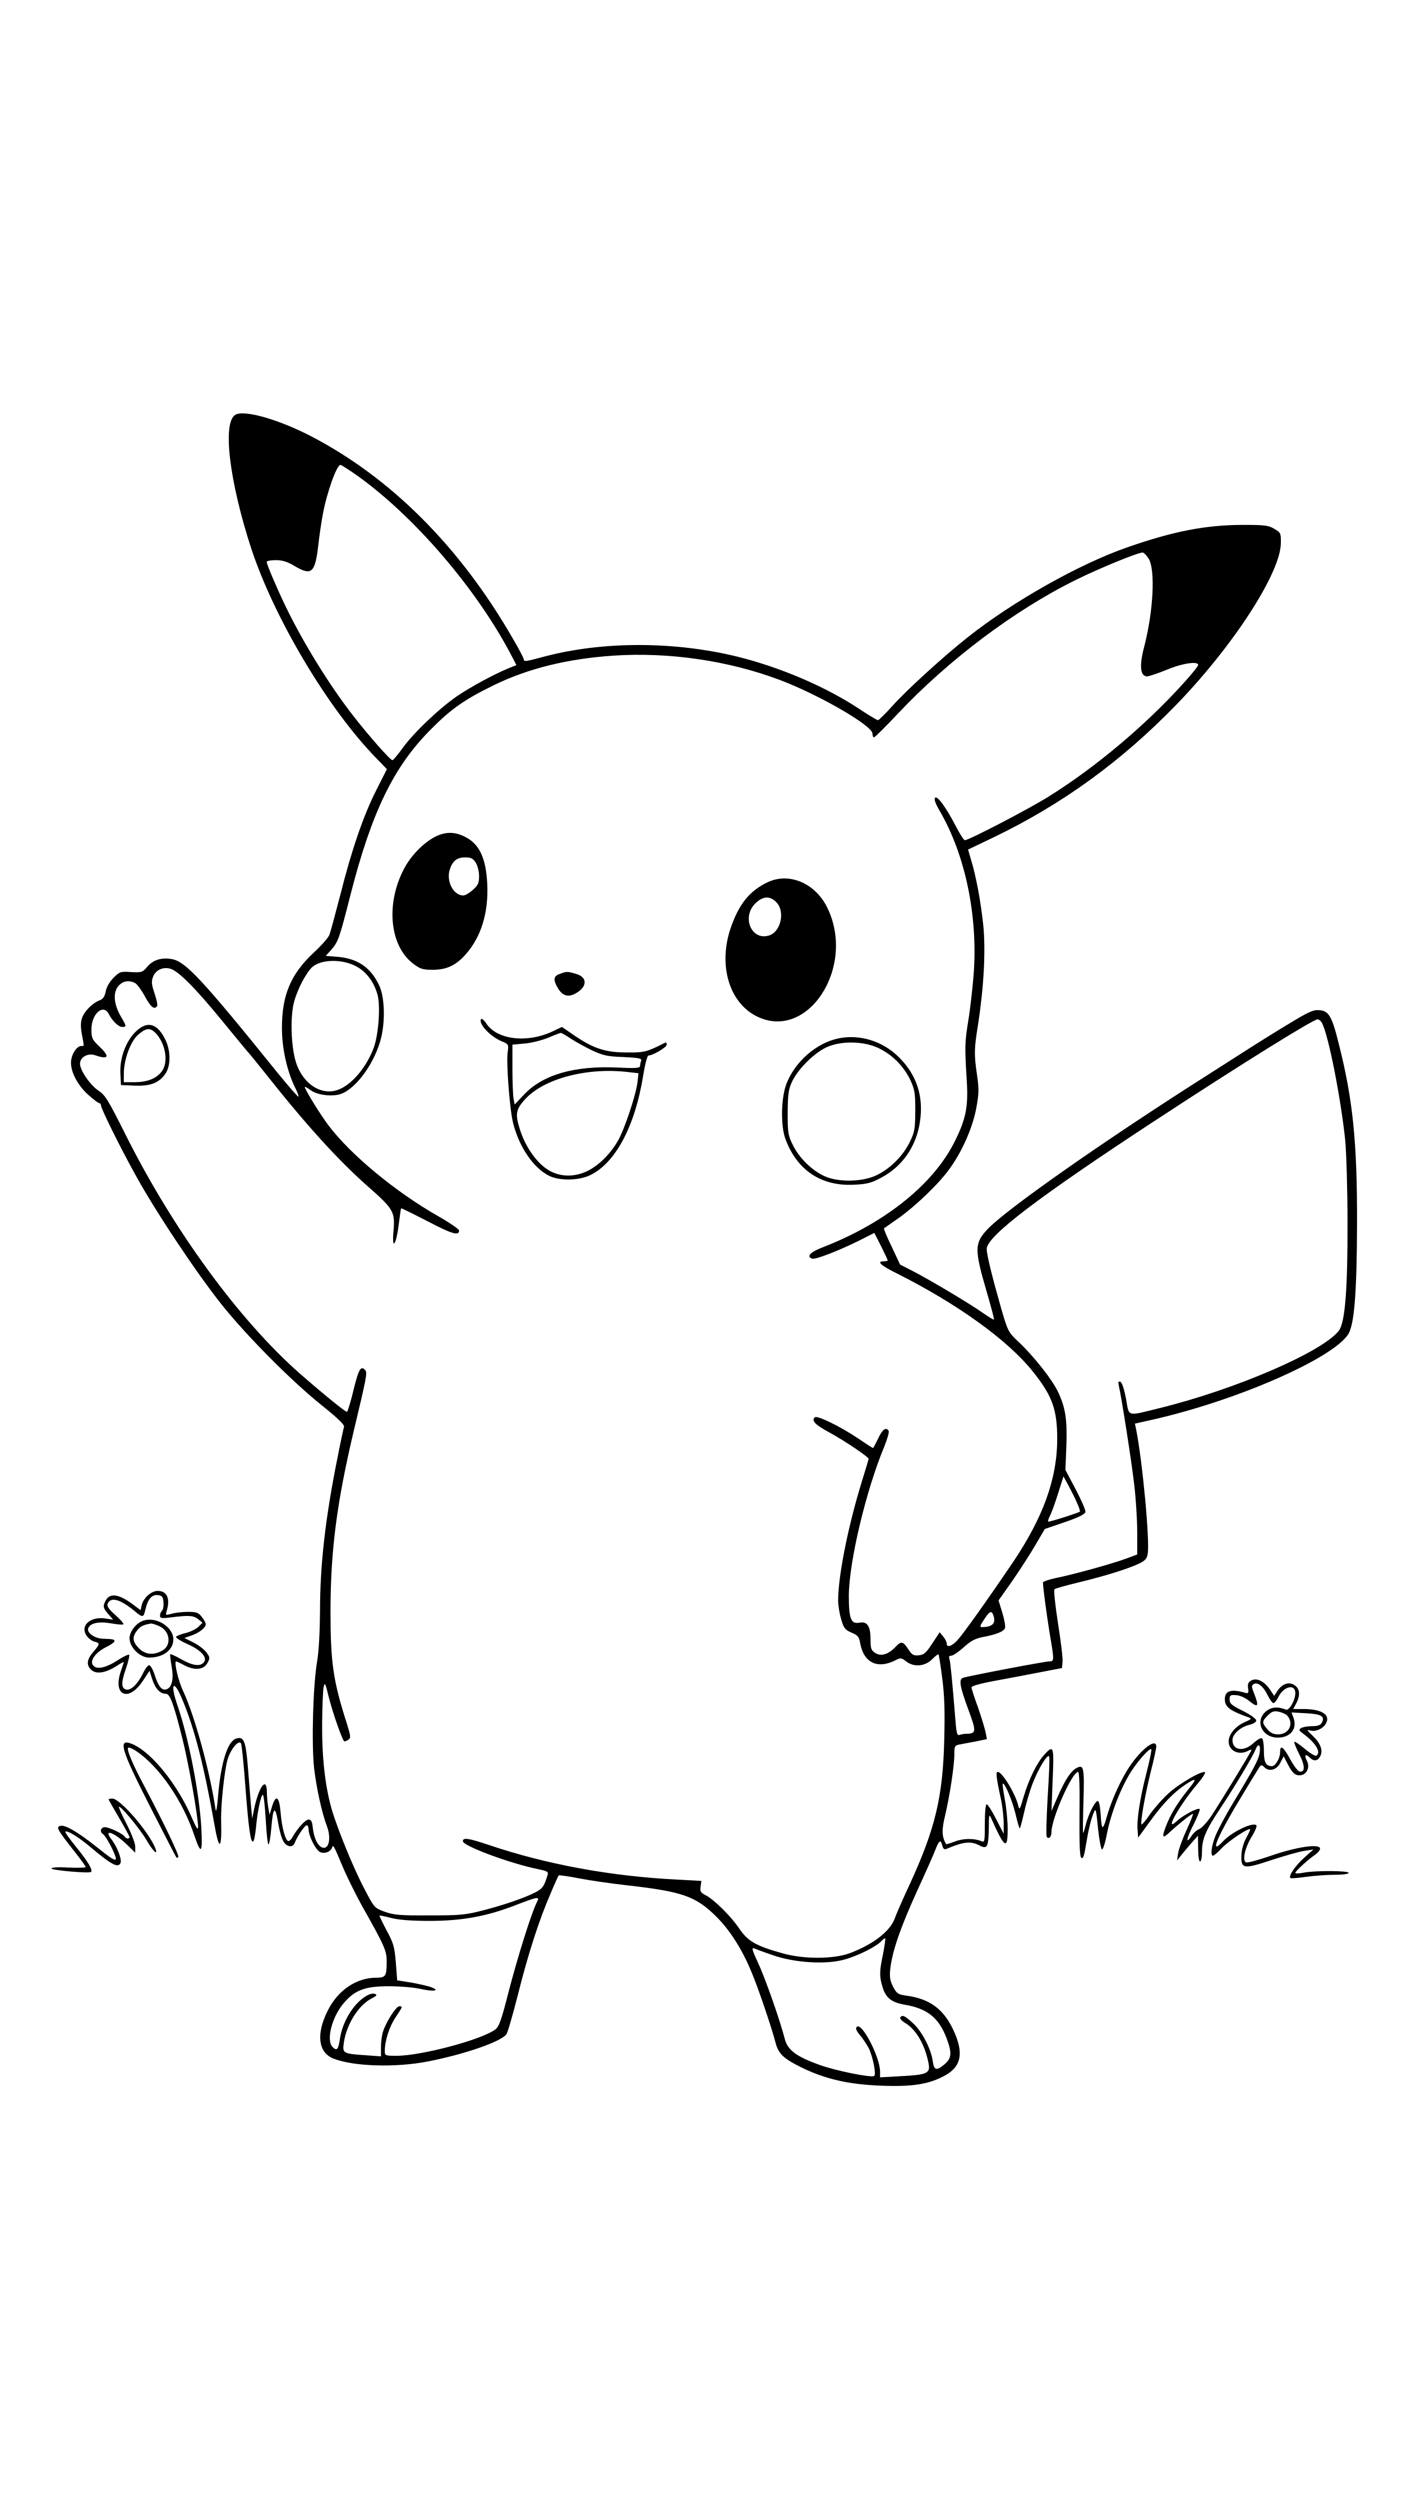 <?xml version="1.0" standalone="no"?>
<!DOCTYPE svg PUBLIC "-//W3C//DTD SVG 20010904//EN"
 "http://www.w3.org/TR/2001/REC-SVG-20010904/DTD/svg10.dtd">
<svg version="1.0" xmlns="http://www.w3.org/2000/svg"
 width="736pt" height="1312pt" viewBox="0 0 736 1312"
 preserveAspectRatio="xMidYMid meet">

<g transform="translate(0,1312) scale(0.1,-0.1)"
fill="#000000" stroke="none">
<path d="M1234 10942 c-67 -44 -29 -352 85 -701 121 -367 405 -844 658 -1102
l54 -56 -55 -109 c-68 -134 -130 -314 -190 -553 -26 -100 -51 -193 -57 -208
-5 -14 -42 -56 -82 -93 -121 -113 -167 -223 -167 -396 0 -108 28 -231 71 -316
11 -22 18 -42 16 -44 -2 -3 -51 53 -108 123 -393 487 -484 586 -556 599 -54
10 -99 -4 -129 -39 -25 -30 -30 -32 -85 -29 -56 4 -61 2 -93 -30 -21 -21 -37
-49 -41 -72 -6 -28 -14 -40 -34 -47 -37 -15 -79 -57 -91 -94 -7 -21 -7 -48 0
-84 12 -66 13 -61 -3 -61 -22 0 -47 -35 -53 -72 -9 -52 29 -130 88 -183 28
-25 54 -45 59 -45 5 0 9 -5 9 -11 0 -17 98 -216 183 -369 105 -191 319 -512
453 -680 133 -166 370 -404 527 -529 82 -66 116 -99 113 -110 -3 -9 -19 -83
-35 -166 -63 -313 -91 -559 -91 -800 -1 -112 -6 -214 -16 -270 -21 -128 -29
-428 -15 -556 13 -107 40 -232 68 -306 21 -58 11 -116 -20 -111 -26 4 -48 45
-55 105 -3 33 -9 43 -22 43 -17 0 -60 -48 -85 -93 -5 -10 -14 -19 -20 -20 -15
-3 -36 70 -42 151 -7 84 -25 96 -45 30 l-13 -43 -7 40 c-4 22 -7 59 -7 82 -2
82 -44 22 -68 -97 l-9 -45 -7 75 c-3 41 -11 131 -16 199 -11 134 -21 159 -61
146 -46 -14 -81 -128 -96 -310 -4 -49 -9 -79 -12 -65 -29 199 -109 492 -170
623 -26 54 -50 157 -37 157 2 0 22 -9 44 -21 54 -28 101 -23 120 13 14 25 14
29 -5 55 -11 15 -42 39 -68 52 l-48 24 37 13 c41 14 75 41 75 59 0 7 -9 24
-21 39 -17 22 -28 26 -72 26 -29 0 -67 -4 -86 -10 -33 -9 -33 -9 -25 18 18 64
0 102 -48 102 -34 0 -74 -36 -84 -74 l-6 -27 -32 24 c-82 63 -132 70 -154 21
-13 -27 -10 -36 22 -72 l20 -23 -39 6 c-80 13 -136 -37 -101 -89 9 -14 27 -28
41 -32 31 -8 31 -11 -5 -54 -35 -40 -38 -70 -10 -95 25 -23 73 -16 129 19 23
15 41 25 41 23 0 -2 -7 -24 -16 -50 -43 -127 41 -163 116 -49 l35 53 15 -47
c16 -48 41 -74 71 -74 21 0 39 -47 84 -225 34 -132 85 -420 85 -475 0 -17 -9
-5 -29 41 -76 180 -214 352 -316 395 -78 33 -63 -22 91 -324 75 -147 138 -269
140 -271 2 -2 7 -2 10 2 7 6 -73 173 -175 366 -67 126 -97 198 -88 208 4 3 24
-5 44 -19 118 -79 243 -260 303 -441 36 -105 44 -96 37 39 -10 180 -67 476
-127 648 -39 115 -17 134 28 24 64 -154 112 -341 168 -656 24 -139 39 -131 35
18 -3 80 17 269 34 326 16 54 58 104 70 84 4 -6 13 -95 21 -198 18 -241 29
-326 43 -317 5 2 11 36 15 74 7 81 26 171 36 171 4 0 11 -58 15 -130 4 -71 10
-130 14 -130 5 0 11 37 15 82 9 113 20 125 35 38 6 -40 18 -85 27 -101 16 -33
51 -39 61 -12 12 33 53 93 63 93 6 0 10 -10 10 -22 1 -35 36 -105 59 -118 23
-12 56 0 64 22 6 18 8 15 55 -97 23 -55 68 -145 98 -200 124 -220 134 -243
134 -300 0 -77 -5 -85 -54 -85 -106 0 -204 -67 -257 -176 -60 -121 -48 -216
30 -248 105 -42 325 -49 496 -16 190 37 380 102 413 142 7 9 34 103 61 209 53
212 112 395 172 532 20 49 40 91 42 94 3 2 52 -5 109 -16 56 -11 168 -27 248
-36 293 -33 362 -57 471 -165 70 -70 134 -169 184 -290 33 -77 106 -292 125
-366 15 -62 41 -87 133 -133 127 -63 253 -92 427 -98 163 -6 247 8 330 53 88
48 101 120 44 241 -52 110 -125 163 -248 179 -42 6 -49 11 -68 47 -16 33 -19
51 -14 96 11 92 53 214 140 405 46 100 89 197 96 216 19 50 28 57 36 26 5 -20
11 -25 23 -20 89 38 127 42 173 18 41 -21 47 -10 49 91 0 67 2 76 11 55 72
-162 88 -172 88 -61 0 44 -7 114 -15 157 -8 43 -13 79 -11 82 9 9 48 -82 66
-154 10 -42 20 -78 23 -80 2 -2 12 33 22 78 10 46 30 116 46 157 31 81 81 161
87 141 3 -7 -1 -102 -8 -211 -6 -109 -9 -203 -5 -209 10 -16 25 -2 25 25 0 70
108 315 140 315 6 0 9 -81 7 -219 -1 -154 1 -223 9 -231 9 -9 15 6 24 62 14
85 27 140 43 177 9 23 12 12 21 -83 6 -60 16 -111 21 -113 6 -1 18 38 27 87
22 109 74 241 128 325 40 61 96 122 104 114 3 -2 -8 -56 -24 -119 -35 -135
-53 -250 -48 -305 l3 -40 62 85 c66 92 125 153 187 194 59 39 62 32 11 -30
-55 -69 -91 -127 -116 -194 -21 -55 -15 -62 21 -27 43 40 114 97 122 97 4 0
-11 -37 -32 -83 -21 -45 -41 -100 -45 -122 l-6 -40 28 35 c15 19 40 48 55 65
l27 30 1 -67 c0 -39 4 -68 10 -68 6 0 10 22 10 49 0 69 18 112 97 231 78 117
170 272 184 307 14 36 28 27 22 -15 -5 -37 -29 -82 -144 -272 -35 -58 -73
-130 -86 -160 -23 -55 -30 -110 -15 -110 4 0 26 18 47 41 35 36 128 99 147 99
4 0 -5 -20 -19 -45 -15 -28 -25 -63 -26 -91 -3 -74 10 -76 160 -26 71 23 148
45 173 48 l45 7 -48 -43 c-46 -41 -84 -96 -73 -107 3 -3 39 0 81 6 42 6 109
11 150 11 43 0 75 4 75 10 0 12 -176 13 -237 1 -24 -5 -43 -5 -43 -1 0 9 69
72 104 95 14 10 26 24 26 32 0 28 -121 10 -255 -36 -66 -23 -126 -39 -133 -36
-22 8 -7 76 29 135 17 27 28 54 25 59 -14 21 -129 -33 -175 -83 -79 -84 -28
32 117 269 30 50 61 100 69 113 13 21 15 21 30 7 25 -26 66 -15 85 24 l17 33
20 -39 c26 -52 45 -67 76 -59 29 8 42 45 25 76 -15 28 -6 37 15 16 22 -22 42
-20 55 5 17 31 3 68 -38 108 -32 30 -34 34 -13 28 28 -7 63 8 80 34 29 47 -18
79 -116 79 l-54 0 16 30 c22 43 19 77 -9 95 -29 20 -65 8 -90 -30 l-17 -26
-22 33 c-30 44 -69 63 -98 48 -16 -9 -20 -19 -17 -41 4 -23 1 -28 -11 -25 -77
23 -111 13 -111 -33 0 -40 26 -60 125 -95 17 -6 14 -10 -21 -25 -49 -22 -84
-64 -84 -101 0 -49 53 -75 101 -50 10 6 19 8 19 5 0 -7 -166 -279 -212 -348
-22 -32 -50 -62 -62 -67 -12 -4 -30 -20 -40 -35 -34 -52 -28 -14 10 59 21 42
35 78 32 81 -9 9 -88 -33 -120 -63 -70 -66 11 80 109 196 25 29 42 56 39 60
-12 12 -136 -59 -192 -111 -30 -27 -73 -76 -96 -108 -22 -33 -43 -57 -45 -55
-8 8 17 150 47 272 17 66 30 127 30 137 0 52 -94 -26 -156 -130 -44 -73 -85
-170 -106 -246 -6 -26 -16 -47 -20 -47 -4 0 -8 30 -10 67 -2 37 -8 68 -14 70
-13 4 -50 -67 -64 -124 -6 -24 -12 -43 -14 -43 -2 0 -1 76 2 169 5 176 1 192
-37 171 -29 -15 -60 -62 -98 -149 l-33 -76 6 163 c8 178 5 186 -44 132 -38
-41 -82 -131 -108 -220 -20 -69 -23 -73 -29 -45 -16 63 -84 175 -107 175 -11
0 -9 -26 17 -145 8 -38 14 -95 14 -125 l0 -55 -40 78 c-21 42 -44 77 -49 77
-6 0 -10 -41 -10 -101 0 -93 -1 -100 -17 -93 -38 16 -95 16 -139 -1 -25 -9
-46 -16 -47 -14 -23 38 -24 74 -6 148 24 101 49 262 49 323 0 43 2 47 28 52
15 3 53 10 85 16 l58 12 -7 36 c-4 20 -22 79 -40 131 -19 51 -34 99 -34 105 0
7 51 21 128 35 70 13 177 33 237 45 l110 21 3 33 c2 18 -9 109 -24 203 -15 97
-23 174 -18 178 5 4 61 20 124 35 137 33 259 71 317 98 34 16 44 27 48 52 12
64 -27 485 -61 655 l-6 29 98 22 c436 99 937 318 1021 446 33 50 46 221 47
584 1 426 -22 649 -95 938 -36 147 -53 176 -102 180 -32 3 -57 -8 -165 -74
-70 -42 -156 -96 -192 -119 -36 -23 -133 -85 -216 -138 -555 -352 -1076 -717
-1172 -821 -67 -73 -67 -104 -1 -330 22 -76 39 -140 37 -142 -2 -2 -26 13 -54
32 -62 45 -273 171 -367 220 l-72 37 -44 94 c-25 51 -43 94 -40 96 2 2 36 25
74 52 92 65 217 185 271 262 66 91 120 215 139 316 14 76 15 100 4 175 -16
112 -15 135 5 262 31 199 41 389 28 523 -13 123 -38 261 -66 350 l-14 48 136
65 c360 174 669 398 957 695 299 308 548 693 549 848 1 52 -1 56 -34 75 -31
19 -51 21 -170 21 -191 -1 -358 -33 -597 -116 -253 -87 -605 -285 -843 -474
-123 -97 -322 -278 -394 -359 -38 -42 -72 -76 -77 -76 -5 0 -50 27 -101 61
-176 116 -413 217 -639 273 -328 80 -702 81 -1007 1 -105 -28 -112 -29 -112
-16 0 5 -25 54 -57 108 -278 484 -644 849 -1067 1067 -170 87 -349 137 -392
108z m621 -304 c312 -216 654 -614 839 -976 l17 -33 -38 -15 c-80 -33 -198
-97 -271 -146 -94 -64 -230 -193 -289 -275 -25 -35 -49 -63 -53 -63 -11 0
-127 131 -211 240 -121 156 -258 378 -349 566 -48 100 -100 222 -100 235 0 5
21 9 48 9 34 0 61 -8 97 -30 91 -54 109 -38 126 109 5 47 16 121 24 163 21
114 73 258 92 258 4 0 34 -19 68 -42z m4175 -450 c36 -59 25 -276 -24 -465
-26 -98 -20 -153 16 -153 10 0 57 16 104 35 81 34 164 46 164 25 0 -6 -35 -50
-79 -98 -197 -218 -458 -438 -703 -591 -101 -64 -422 -231 -443 -231 -5 0 -27
34 -48 75 -51 98 -96 160 -108 148 -7 -7 2 -31 24 -69 136 -233 202 -557 178
-863 -6 -72 -18 -180 -28 -239 -18 -113 -19 -131 -8 -312 9 -135 -4 -202 -60
-315 -110 -227 -366 -433 -692 -560 -69 -26 -91 -49 -60 -61 17 -6 129 37 240
91 l87 44 35 -69 c19 -38 35 -72 35 -75 0 -3 -9 -5 -20 -5 -40 0 -18 -21 69
-64 316 -159 579 -348 711 -512 104 -129 130 -201 130 -356 0 -209 -74 -414
-236 -653 -146 -215 -260 -374 -288 -404 -31 -33 -56 -40 -56 -17 0 8 -8 24
-18 36 l-19 23 -39 -59 c-32 -49 -44 -60 -71 -62 -27 -3 -35 2 -55 32 -27 42
-37 44 -67 12 -38 -40 -76 -51 -106 -32 -22 14 -25 24 -25 73 0 69 -18 95 -60
86 -43 -8 -54 23 -54 142 1 177 90 552 186 782 16 40 27 77 23 83 -13 22 -33
8 -55 -40 -13 -27 -25 -50 -27 -50 -2 0 -38 23 -79 51 -96 64 -215 122 -227
110 -18 -18 2 -39 80 -81 80 -44 203 -127 203 -137 0 -3 -16 -55 -35 -117 -72
-233 -125 -496 -125 -626 0 -26 7 -70 16 -99 13 -46 20 -55 54 -70 32 -13 40
-22 45 -52 18 -106 91 -142 188 -92 25 13 30 12 54 -7 40 -31 97 -27 135 10
17 17 32 29 35 27 2 -3 11 -58 19 -123 12 -89 15 -171 11 -324 -7 -300 -47
-467 -179 -755 -36 -77 -73 -161 -82 -187 -25 -65 -111 -132 -231 -178 -84
-33 -246 -34 -357 -2 -140 39 -181 63 -226 128 -44 66 -133 154 -178 177 -26
13 -30 21 -26 45 l4 30 -129 7 c-345 17 -686 80 -985 181 -111 37 -138 41
-138 20 0 -24 243 -115 393 -146 53 -11 57 -14 51 -33 -16 -51 -23 -64 -46
-79 -41 -27 -160 -70 -278 -101 -107 -28 -128 -30 -295 -30 -156 -1 -187 2
-235 19 -55 20 -55 21 -107 120 -58 110 -140 311 -172 419 -34 119 -51 270
-50 446 1 90 4 178 8 194 6 27 9 22 25 -45 22 -89 75 -240 84 -240 4 0 14 4
22 10 12 8 11 18 -7 77 -75 233 -88 326 -88 603 1 315 33 562 121 935 67 281
73 309 62 323 -23 27 -35 8 -62 -103 -15 -63 -31 -115 -35 -115 -9 0 -121 91
-245 199 -322 283 -668 758 -918 1258 -88 176 -106 206 -140 228 -44 29 -98
107 -98 142 0 35 42 58 81 44 71 -24 77 -7 19 48 -36 34 -40 43 -40 88 0 82
62 137 91 81 19 -37 51 -68 71 -68 23 0 23 3 -7 54 -37 63 -43 124 -15 159 23
28 56 35 90 17 10 -6 33 -37 51 -70 30 -56 50 -72 64 -50 3 5 -3 35 -14 67
-16 48 -17 62 -7 88 14 34 51 51 89 41 41 -10 131 -100 271 -271 72 -88 133
-162 136 -165 4 -3 42 -50 86 -105 219 -277 390 -466 551 -607 128 -113 137
-129 129 -226 -10 -107 13 -82 27 30 6 45 11 84 13 86 1 2 63 -29 139 -68 128
-67 165 -78 165 -48 -1 7 -50 41 -110 75 -225 128 -461 324 -576 477 -43 57
-124 188 -124 201 0 3 13 -4 28 -15 33 -25 95 -35 146 -26 79 15 182 145 222
281 27 91 25 226 -4 290 -44 96 -113 144 -219 153 l-63 5 28 31 c38 43 44 62
101 286 112 439 228 678 426 875 104 105 176 155 330 230 179 87 386 138 628
154 288 19 599 -26 866 -126 204 -76 491 -241 491 -283 0 -11 4 -20 8 -20 5 0
62 57 127 126 264 280 609 540 930 699 123 61 325 144 353 145 7 0 21 -15 32
-32z m-4153 -2144 c47 -27 84 -76 103 -138 19 -58 8 -217 -19 -288 -44 -115
-132 -210 -208 -224 -78 -15 -158 41 -194 135 -31 79 -38 255 -14 337 18 65
64 151 94 178 48 43 164 44 238 0z m5063 -293 c34 -65 98 -389 122 -616 6 -66
12 -259 12 -430 1 -353 -13 -529 -46 -570 -87 -111 -541 -307 -938 -405 -179
-44 -161 -49 -179 49 -10 52 -21 86 -30 89 -10 3 -12 -2 -8 -19 14 -59 67
-397 81 -519 9 -74 16 -188 16 -252 l0 -117 -57 -21 c-69 -26 -281 -85 -373
-103 -36 -8 -65 -18 -65 -23 1 -30 19 -165 35 -264 25 -147 25 -150 -2 -150
-23 0 -417 -75 -452 -86 -24 -8 -18 -44 30 -174 40 -108 39 -119 -13 -120 -12
0 -28 -3 -36 -6 -12 -4 -16 9 -21 73 -17 212 -27 313 -32 327 -4 11 -1 16 10
16 9 0 38 20 64 43 37 34 59 46 102 55 74 14 109 29 116 47 3 8 -3 44 -14 80
l-20 65 72 102 c39 57 94 141 121 188 l50 85 105 36 c71 24 106 42 108 53 2 9
-21 62 -51 119 l-54 102 5 126 c5 140 -5 202 -44 284 -30 64 -128 188 -207
262 -54 51 -56 55 -91 175 -49 172 -76 282 -76 313 0 66 268 270 883 673 450
295 831 532 854 532 7 0 17 -9 23 -19z m-1286 -2519 c11 -23 17 -44 15 -46 -9
-7 -163 -56 -166 -52 -3 2 2 17 10 33 8 15 27 68 42 116 l28 88 26 -48 c14
-26 35 -67 45 -91z m-4796 -521 c2 -18 -1 -38 -7 -44 -6 -6 -11 -18 -11 -27 0
-14 8 -15 58 -9 93 12 118 10 142 -9 l23 -19 -21 -21 c-12 -12 -42 -27 -67
-33 -25 -6 -48 -15 -51 -20 -2 -5 24 -22 60 -38 72 -32 107 -71 86 -96 -19
-23 -58 -18 -118 16 -30 17 -56 29 -58 27 -2 -2 1 -31 7 -64 12 -64 2 -110
-26 -120 -24 -9 -43 13 -62 72 -9 30 -23 54 -30 54 -7 0 -22 -20 -33 -44 -26
-53 -62 -89 -86 -84 -28 5 -29 36 -3 110 13 37 20 70 17 73 -3 3 -32 -10 -63
-31 -64 -40 -111 -49 -128 -22 -16 24 17 67 72 94 23 11 42 25 42 30 -1 10 -5
11 -61 13 -42 1 -85 31 -77 54 9 28 55 38 118 27 34 -6 64 -9 67 -5 3 3 -16
25 -42 48 -34 30 -46 47 -41 59 15 38 63 26 137 -34 49 -41 51 -40 62 7 12 52
34 77 64 73 23 -2 28 -9 30 -37z m4356 -67 c16 -43 -2 -63 -57 -64 -15 0 -14
5 9 40 29 44 39 48 48 24z m1441 -422 c11 -23 25 -41 30 -41 6 0 17 14 26 32
27 56 89 71 89 21 0 -38 -33 -95 -50 -87 -42 17 -77 14 -105 -10 -59 -51 -20
-137 63 -137 67 0 104 47 82 105 l-10 27 75 -4 c81 -4 102 -16 84 -50 -7 -13
-22 -18 -52 -18 -23 0 -49 -5 -57 -10 -13 -9 -11 -13 9 -28 67 -48 99 -100 71
-117 -6 -3 -33 13 -60 36 -28 23 -52 40 -55 37 -3 -3 9 -32 25 -64 32 -61 32
-98 2 -92 -9 2 -30 30 -48 63 -37 68 -54 80 -54 38 0 -32 -25 -73 -43 -73 -32
1 -42 20 -42 81 0 38 -5 64 -11 66 -7 2 -27 -10 -45 -27 -51 -46 -109 -37
-109 17 0 31 42 69 88 80 22 5 37 15 37 23 0 8 -31 31 -70 50 -59 29 -70 39
-70 60 0 22 4 25 33 23 21 -1 49 -13 73 -33 44 -35 49 -26 23 41 -14 35 -15
42 -3 50 21 12 51 -11 74 -59z m101 -105 c39 -41 12 -100 -46 -100 -24 0 -40
7 -57 27 -29 34 -29 41 3 73 20 20 31 24 57 19 17 -4 37 -12 43 -19z m-3939
-984 c-27 -53 -101 -289 -147 -467 -38 -150 -50 -182 -70 -198 -73 -54 -388
-138 -519 -138 -58 0 -61 1 -61 25 0 54 24 128 56 176 39 58 39 59 20 59 -16
0 -66 -77 -84 -129 -7 -19 -12 -56 -12 -84 l0 -50 -82 6 c-118 8 -121 10 -113
66 14 96 76 195 144 231 29 15 33 20 19 25 -11 4 -31 -1 -50 -14 -65 -40 -122
-136 -134 -225 -8 -54 -16 -62 -38 -40 -35 35 -4 158 59 231 58 68 111 88 235
88 58 0 133 -6 167 -14 68 -15 105 -10 59 8 -16 7 -63 17 -105 25 l-76 12 -7
93 c-7 83 -12 102 -48 168 -22 42 -39 77 -38 79 2 1 30 -4 63 -13 39 -10 108
-15 200 -15 168 0 298 23 450 82 125 48 130 48 112 13z m1819 -267 c-19 -88
-20 -118 -5 -168 17 -63 46 -87 119 -100 118 -20 178 -68 219 -175 29 -77 27
-106 -10 -137 -42 -36 -55 -33 -62 13 -8 65 -56 158 -103 201 -44 41 -58 47
-68 31 -4 -5 9 -19 28 -30 57 -35 103 -116 121 -213 9 -50 -9 -58 -146 -65
l-109 -6 0 30 c0 76 -96 261 -122 235 -8 -8 -3 -20 16 -43 15 -17 35 -48 46
-68 22 -44 41 -139 29 -147 -16 -10 -204 28 -286 58 -123 44 -168 78 -183 136
-25 98 -103 320 -141 401 -29 63 -35 81 -21 75 9 -4 55 -21 102 -37 113 -39
278 -49 372 -22 71 19 168 68 194 96 9 11 19 17 21 15 2 -2 -3 -38 -11 -80z"/>
<path d="M2282 8727 c-59 -31 -124 -97 -160 -165 -98 -184 -77 -405 46 -499
38 -29 51 -33 103 -33 72 0 121 22 172 79 82 91 122 219 115 371 -7 140 -43
214 -123 251 -53 25 -101 23 -153 -4z m215 -134 c10 -16 18 -46 18 -71 0 -37
-5 -48 -33 -73 -18 -16 -40 -29 -50 -29 -50 0 -89 71 -72 132 14 48 38 68 81
68 31 0 42 -5 56 -27z"/>
<path d="M4033 8491 c-97 -45 -154 -115 -198 -244 -65 -194 -7 -389 137 -461
268 -134 523 259 371 570 -62 127 -197 186 -310 135z m42 -106 c47 -46 26
-152 -35 -174 -96 -33 -151 100 -70 172 38 34 73 35 105 2z"/>
<path d="M2938 8008 c-33 -11 -35 -31 -9 -75 24 -39 52 -48 89 -29 66 34 69
88 4 105 -43 13 -48 13 -84 -1z"/>
<path d="M2525 7771 c-14 -24 48 -91 108 -116 37 -15 38 -17 32 -58 -8 -56 11
-308 30 -377 33 -124 105 -229 187 -271 53 -27 154 -26 214 2 134 63 238 257
281 527 9 56 21 102 27 102 23 0 96 43 96 57 0 8 -3 13 -7 11 -97 -49 -109
-53 -203 -52 -112 0 -175 21 -276 90 l-64 44 -38 -18 c-136 -69 -301 -52 -359
36 -12 18 -24 28 -28 23z m471 -102 c24 -16 75 -44 112 -62 58 -27 81 -32 165
-35 81 -4 97 -7 93 -19 -3 -8 -6 -21 -6 -28 0 -11 -23 -13 -122 -8 -224 10
-389 -38 -487 -142 l-49 -52 -6 30 c-3 16 -6 87 -6 157 l0 127 65 6 c35 3 90
17 122 30 32 14 62 25 66 26 5 0 28 -13 53 -30z m303 -176 l53 -6 -6 -51 c-9
-68 -70 -250 -103 -305 -40 -69 -100 -128 -159 -157 -74 -36 -155 -31 -216 12
-57 40 -111 119 -138 204 -26 82 -23 106 26 160 99 109 326 169 543 143z"/>
<path d="M710 7703 c-51 -52 -82 -138 -78 -217 l3 -61 70 -3 c83 -4 130 14
163 62 28 41 29 114 3 173 -43 93 -98 109 -161 46z m114 -13 c48 -58 60 -150
24 -195 -29 -37 -76 -55 -143 -55 l-55 0 0 44 c0 74 35 170 75 205 45 39 66
39 99 1z"/>
<path d="M4402 7670 c-116 -24 -227 -121 -273 -237 -29 -74 -32 -223 -5 -293
61 -163 188 -247 359 -238 69 3 92 9 145 38 109 58 182 163 201 290 21 134
-16 248 -110 341 -85 85 -206 122 -317 99z m216 -54 c70 -35 128 -95 161 -165
23 -50 26 -68 26 -161 -1 -95 -3 -111 -29 -164 -36 -74 -104 -141 -176 -175
-74 -35 -201 -37 -272 -4 -66 30 -133 96 -165 162 -26 51 -28 65 -28 171 1
100 4 122 24 165 34 70 124 157 191 183 79 31 194 26 268 -12z"/>
<path d="M750 4613 c-36 -13 -70 -57 -70 -91 0 -48 54 -102 103 -102 73 0 127
40 127 95 0 67 -92 123 -160 98z m84 -27 c60 -25 69 -104 15 -131 -45 -24 -87
-19 -120 14 -34 35 -36 59 -9 94 18 22 30 28 73 36 4 0 23 -5 41 -13z"/>
<path d="M570 3676 c0 -2 25 -46 55 -97 30 -51 55 -97 55 -101 0 -11 -18 -10
-25 2 -10 16 -82 50 -105 50 -20 0 -28 -24 -11 -35 18 -10 72 -115 69 -132 -2
-12 -26 3 -98 61 -103 82 -171 122 -196 112 -20 -7 -11 -22 78 -135 32 -40 58
-77 58 -80 0 -4 -40 -5 -90 -3 -55 3 -90 1 -90 -5 0 -9 199 -27 208 -18 10 10
-16 54 -75 127 -36 44 -63 82 -60 84 9 9 67 -26 130 -79 113 -95 148 -114 160
-84 7 19 -17 82 -47 122 -46 59 11 40 82 -28 l42 -41 0 32 c0 17 -20 69 -45
118 -25 48 -43 89 -41 91 8 8 109 -114 144 -173 34 -59 63 -87 48 -46 -32 84
-185 262 -226 262 -11 0 -20 -2 -20 -4z"/>
</g>
</svg>
